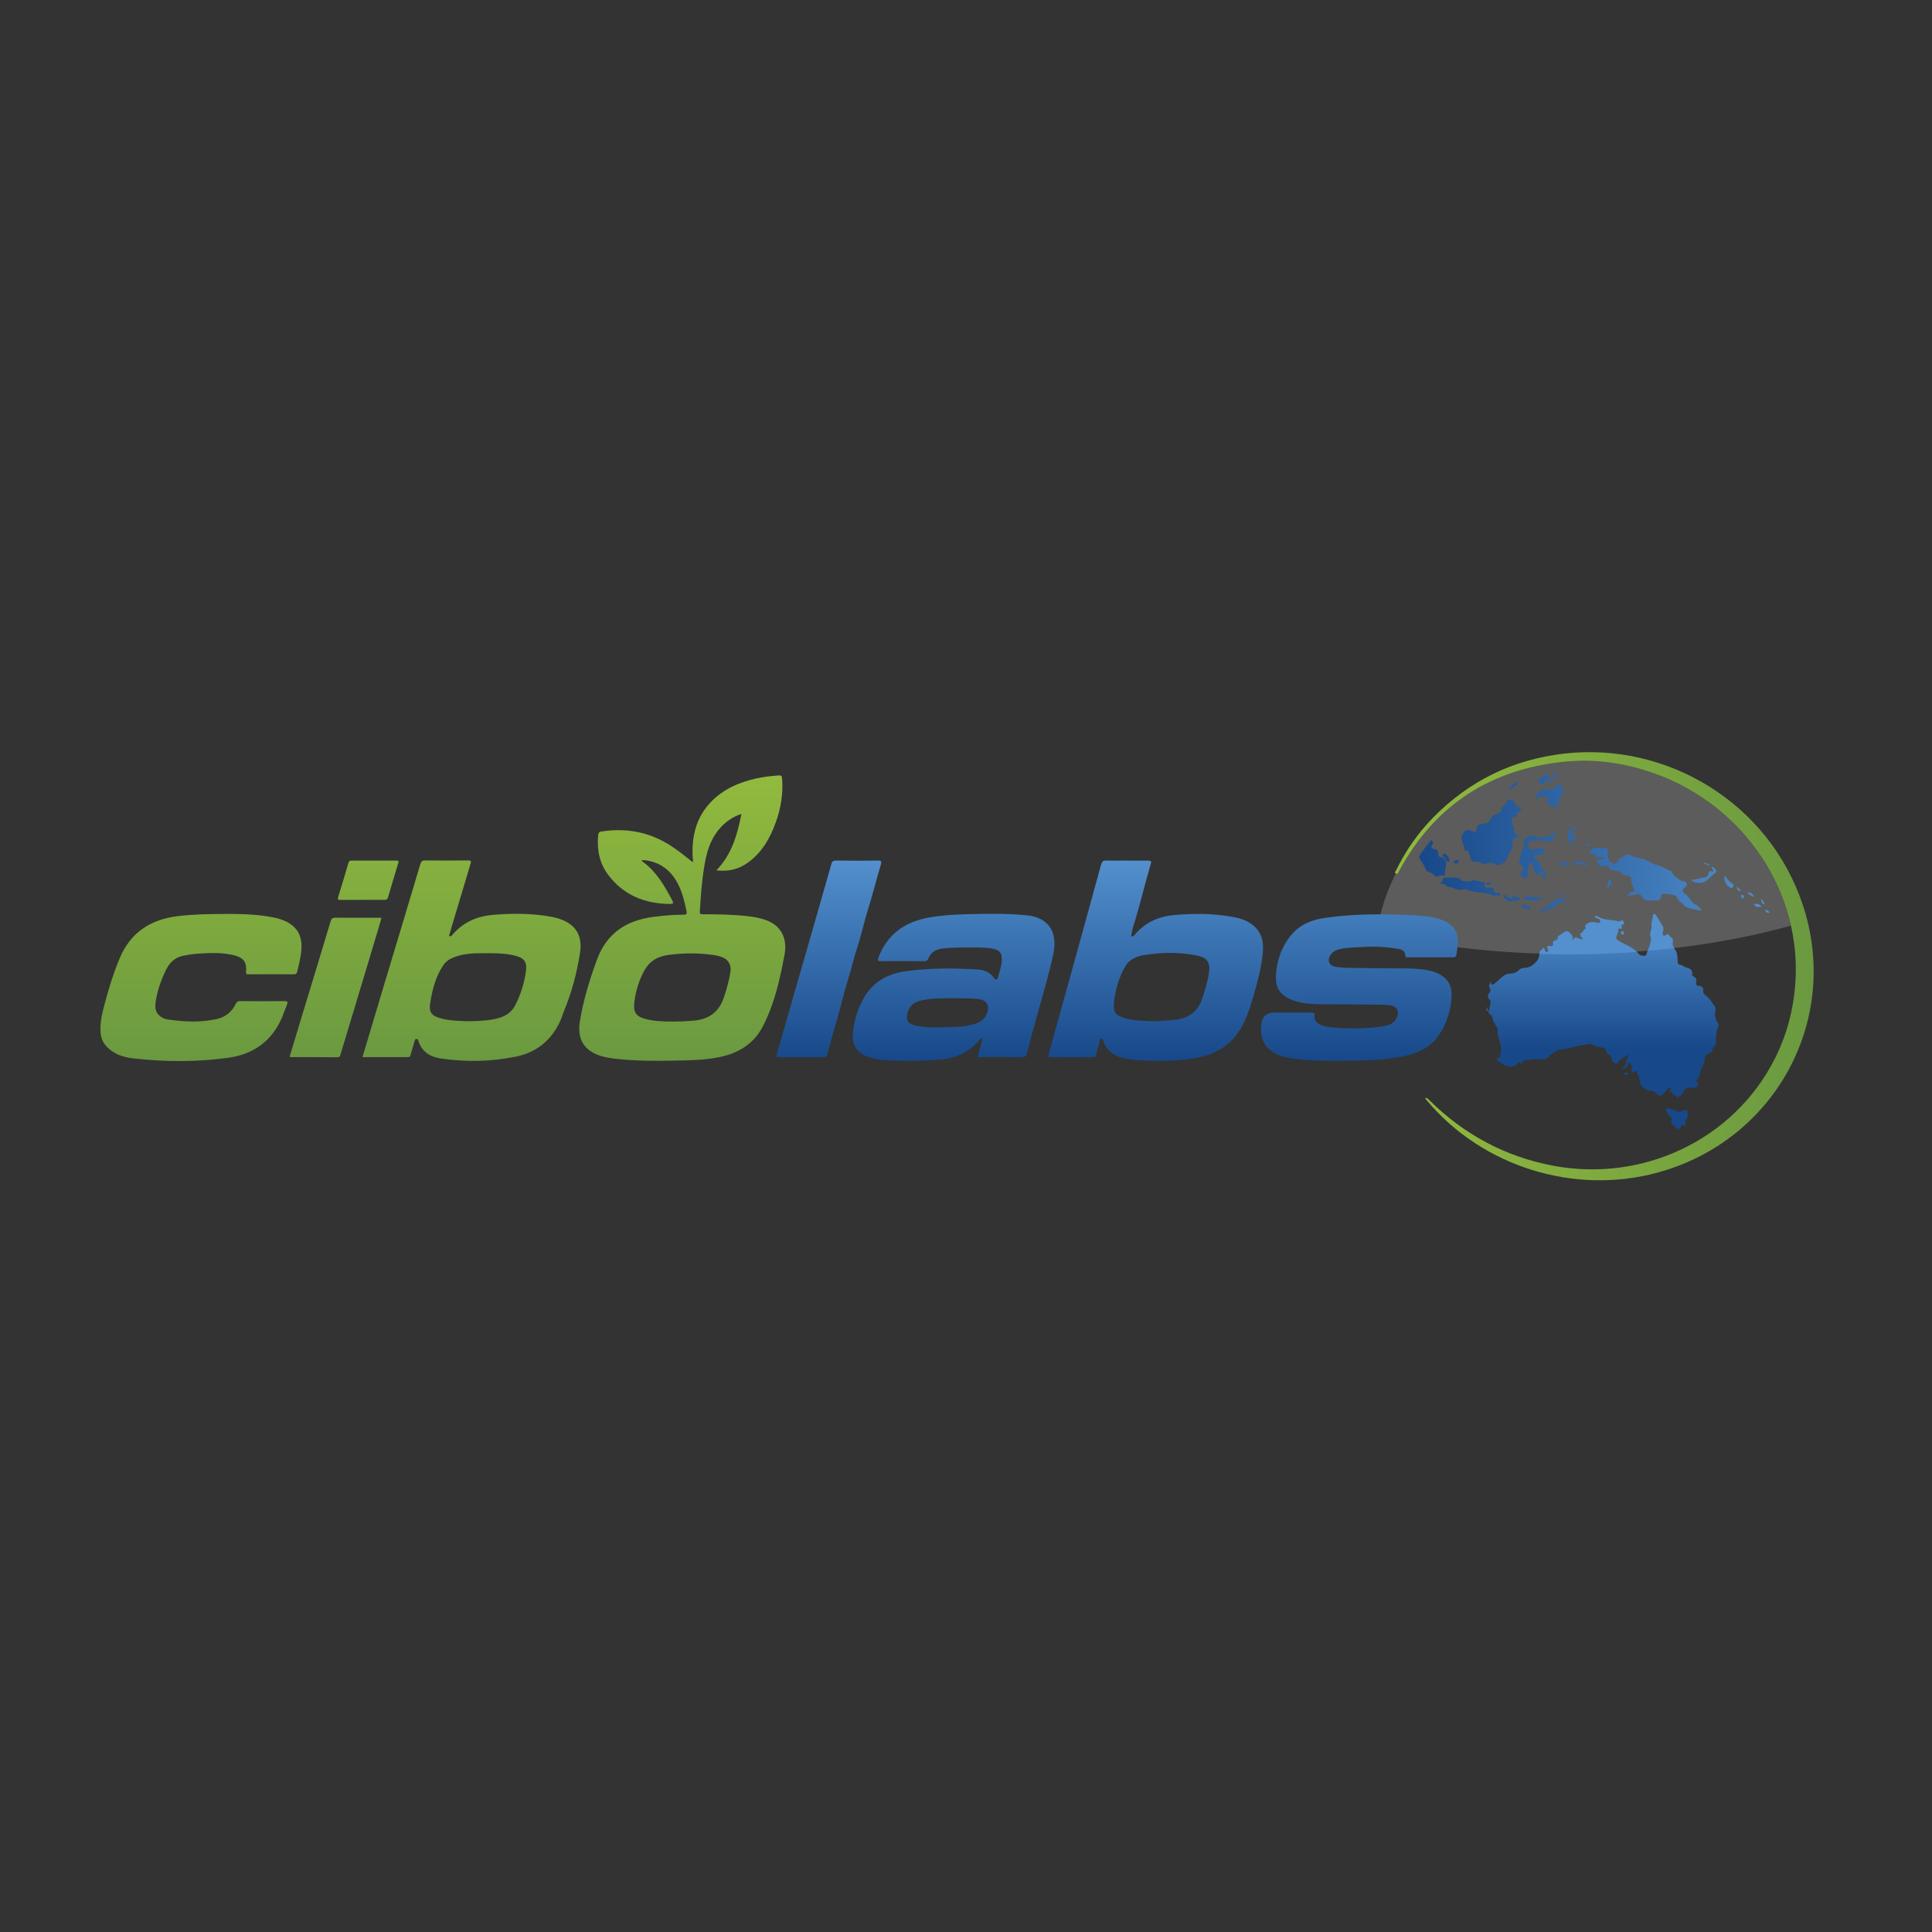 <?xml version="1.0" encoding="UTF-8"?>
<svg xmlns="http://www.w3.org/2000/svg" xmlns:xlink="http://www.w3.org/1999/xlink" id="Layer_1" data-name="Layer 1" viewBox="0 0 300 300">
  <rect x="0" y="0" width="300" height="300" fill="#333333" stroke="none"/>
  <defs>
    <style>
      .cls-1 {
        fill: url(#linear-gradient-2);
      }

      .cls-2 {
        fill: url(#New_Gradient_Swatch);
      }

      .cls-3 {
        fill: url(#linear-gradient);
      }

      .cls-4 {
        fill: url(#New_Gradient_Swatch_copy-4);
      }

      .cls-5 {
        fill: url(#New_Gradient_Swatch_copy-3);
      }

      .cls-6 {
        fill: url(#New_Gradient_Swatch_copy-2);
      }

      .cls-7 {
        fill: #fff;
      }

      .cls-8 {
        fill: #6fa141;
      }

      .cls-9 {
        fill: #5390cd;
      }

      .cls-10 {
        opacity: .2;
      }

      .cls-11 {
        fill: url(#New_Gradient_Swatch_copy);
      }
    </style>
    <linearGradient id="New_Gradient_Swatch" data-name="New Gradient Swatch" x1="68.76" y1="164.76" x2="68.76" y2="120.4" gradientUnits="userSpaceOnUse">
      <stop offset="0" stop-color="#6a9940"></stop>
      <stop offset="1" stop-color="#92ba3e"></stop>
    </linearGradient>
    <linearGradient id="New_Gradient_Swatch_copy" data-name="New Gradient Swatch copy" x1="220.38" y1="130.87" x2="274.8" y2="130.87" gradientUnits="userSpaceOnUse">
      <stop offset="0" stop-color="#174889"></stop>
      <stop offset="1" stop-color="#5390cd"></stop>
    </linearGradient>
    <linearGradient id="New_Gradient_Swatch_copy-2" data-name="New Gradient Swatch copy" x1="239.34" y1="132.36" x2="239.37" y2="132.36" xlink:href="#New_Gradient_Swatch_copy"></linearGradient>
    <linearGradient id="New_Gradient_Swatch_copy-3" data-name="New Gradient Swatch copy" x1="230.74" y1="156.69" x2="231.05" y2="156.69" xlink:href="#New_Gradient_Swatch_copy"></linearGradient>
    <linearGradient id="linear-gradient" x1="216.61" y1="150.03" x2="281.62" y2="150.03" gradientUnits="userSpaceOnUse">
      <stop offset="0" stop-color="#92ba3e"></stop>
      <stop offset="1" stop-color="#6a9940"></stop>
    </linearGradient>
    <linearGradient id="New_Gradient_Swatch_copy-4" data-name="New Gradient Swatch copy" x1="173.49" y1="164.74" x2="173.49" y2="133.63" xlink:href="#New_Gradient_Swatch_copy"></linearGradient>
    <linearGradient id="linear-gradient-2" x1="248.96" y1="175.29" x2="248.96" y2="141.92" gradientUnits="userSpaceOnUse">
      <stop offset=".37" stop-color="#174889"></stop>
      <stop offset="1" stop-color="#5390cd"></stop>
    </linearGradient>
  </defs>
  <path class="cls-2" d="M107.54,133.86c.16-.18.05-.38.03-.57-.21-3.34.49-6.38,2.9-8.84,1.92-1.96,4.32-2.98,6.95-3.57,1.06-.24,2.13-.36,3.21-.45.76-.07.78-.06.83.73.14,2.25-.24,4.43-1,6.54-.86,2.41-2.1,4.59-4.2,6.16-1.45,1.08-3.09,1.54-5.02,1.28,2.39-2.46,3.25-5.51,3.89-8.75-1.47.47-2.58,1.31-3.5,2.41-1.41,1.68-1.94,3.69-2.28,5.79-.38,2.3-.54,4.61-.68,6.93-.02.42.14.45.48.45,1.96,0,3.93.02,5.89.19,1.36.11,2.72.27,4,.75,2.3.87,3.23,2.87,2.79,5.3-.27,1.45-.56,2.88-.91,4.3-.6,2.41-1.36,4.76-2.52,6.96-1.41,2.67-3.77,4.07-6.65,4.67-2.11.44-4.26.5-6.4.54-3.35.07-6.7.09-10.03-.3-.57-.07-1.15-.18-1.71-.32-2.82-.75-4.04-2.61-3.57-5.47.55-3.3,1.51-6.5,2.68-9.63,1.48-3.99,4.46-6,8.57-6.56,1.61-.22,3.23-.37,4.85-.36.44,0,.55-.13.46-.55-.29-1.39-.61-2.78-1.24-4.06-1.04-2.13-2.68-3.5-5.09-3.84-.16-.02-.32-.02-.48-.02-.05,0-.1.04-.2.08,2.26,1.57,3.56,3.83,4.79,6.14.26.5.13.58-.37.58-3.88-.05-7.18-1.35-9.57-4.52-1.38-1.83-1.77-3.94-1.56-6.2.05-.49.36-.51.69-.56,3.48-.49,6.78.01,9.85,1.79,1.48.85,2.8,1.92,4.12,2.99.02.02.05.04.07.07,0-.02,0-.04,0-.06h-.09M104.81,158.61c.84.03,1.84-.05,2.84-.12,2.35-.18,3.97-1.29,4.74-3.58.44-1.3.81-2.61,1.03-3.96.18-1.08-.32-1.97-1.31-2.33-.4-.15-.83-.26-1.26-.32-2.38-.34-4.77-.34-7.16,0-1.57.22-2.82.93-3.62,2.37-.84,1.52-1.33,3.14-1.56,4.85-.23,1.67.25,2.36,1.9,2.75,1.39.33,2.81.37,4.4.36M56.28,164.15c1.18-3.95,2.34-7.82,3.5-11.69,1.83-6.09,3.68-12.18,5.49-18.28.14-.46.32-.58.78-.57,2.21.02,4.41.02,6.62,0,.46,0,.53.1.39.54-.94,3.1-1.86,6.2-2.79,9.31-.16.53-.31,1.06-.47,1.59-.03.11-.11.25.03.32.11.06.23,0,.32-.1.02-.03.06-.06.08-.09,1.63-1.93,3.76-2.89,6.23-3.11,3.1-.28,6.21-.26,9.28.31.18.03.35.08.53.12,2.99.77,4.28,2.6,3.77,5.63-.49,2.97-1.23,5.89-2.4,8.69-.21.51-.35,1.05-.58,1.56-1.36,3.11-3.7,5.04-7.02,5.71-3.84.77-7.72.84-11.6.27-1.65-.24-2.94-1.03-3.47-2.73-.05-.16-.1-.31-.31-.3-.22,0-.24.19-.28.33-.22.71-.43,1.42-.62,2.13-.07.26-.17.36-.44.36-2.32,0-4.65,0-7.04,0M72.81,158.58c1.1-.03,2.2-.06,3.3-.22,1.62-.23,3.09-.7,3.91-2.3.84-1.64,1.38-3.37,1.64-5.18.22-1.51-.25-2.14-1.74-2.5-1.77-.43-3.58-.37-5.38-.36-1.13,0-2.25.08-3.33.39-.91.26-1.8.62-2.35,1.43-1.23,1.8-1.75,3.88-2.07,5.99-.21,1.37.24,1.9,1.62,2.29,1.44.4,2.93.41,4.41.46M35.28,141.92c-3.13,0-5.45.06-7.76.35-4.24.53-7.33,2.6-8.98,6.63-1,2.45-1.78,4.97-2.43,7.52-.34,1.32-.61,2.65-.48,4.03.07.76.35,1.41.86,1.98,1.16,1.3,2.71,1.75,4.33,1.93,4.9.54,9.81.57,14.69-.12,3.85-.54,6.7-2.58,8.27-6.23.28-.66.5-1.35.78-2.01.18-.41.1-.55-.37-.55-2.31.02-4.61.02-6.92,0-.38,0-.52.16-.67.45-.62,1.27-1.63,2.06-3.01,2.35-2.24.48-4.5.45-6.76.15-.52-.07-1.08-.09-1.55-.34-1.06-.58-1.31-1.29-1.09-2.65.27-1.66.82-3.22,1.55-4.73.59-1.23,1.47-2.1,2.9-2.31.63-.1,1.26-.23,1.89-.27,2-.13,4.01-.26,5.97.28,1.35.37,1.84,1.09,1.71,2.48-.03.35.04.44.38.43,2.35-.01,4.69-.02,7.04,0,.33,0,.45-.12.52-.42.23-.95.47-1.9.6-2.88.38-2.81-.73-4.52-3.46-5.33-.23-.07-.46-.12-.7-.17-2.68-.57-5.41-.56-7.33-.58M58.64,142.51c-2.18,0-4.37.02-6.55-.01-.48,0-.63.16-.76.59-1.45,4.84-2.93,9.68-4.4,14.51-.65,2.16-1.3,4.32-1.96,6.49.09.03.15.06.2.06,2.41,0,4.81,0,7.21.02.41,0,.44-.24.52-.51,1.93-6.4,3.85-12.8,5.78-19.2.19-.63.36-1.26.56-1.95h-.61ZM56.24,139.73c1.16,0,2.32,0,3.48,0,.28,0,.43-.07.52-.35.53-1.8,1.06-3.6,1.61-5.39.1-.32,0-.36-.28-.36-2.32,0-4.64,0-6.97,0-.28,0-.42.07-.5.37-.51,1.76-1.04,3.52-1.59,5.27-.13.4,0,.48.37.47,1.12-.02,2.24,0,3.36,0"></path>
  <path class="cls-8" d="M107.54,133.86h.09s0,.04,0,.05c-.02-.02-.05-.04-.07-.07h0Z"></path>
  <g class="cls-10">
    <path class="cls-7" d="M243.23,118.27c-11.61,1.08-20.37,6.61-25.98,16.93-.02.03-.03.07-.05.11-.1.21-.2.49-.48.34-1.44,2.87-2.45,5.96-2.95,9.22,7.71,1.79,16.24,2.91,25.26,3.2,0-.04,0-.07,0-.11,0-.45.39-.59.63-.85.22.15.14.39.25.56.09.13.19.19.35.08.12-.09.11-.12.06-.27-.21-.63-.13-.71.46-.59.31.06.42-.23.36-.38-.12-.32.06-.39.27-.46.26-.1.53-.18.43-.56,0-.04.04-.12.09-.14.45-.19.77-.63,1.26-.76.34-.09.98.59.99,1.02,0,.15-.02.31,0,.52.22-.75.58-.58.94-.41.21.1.43.2.61.11.05-.24-.23-.25-.29-.4-.09-.21-.27-.43.12-.57.29-.1.23-.6.68-.63.16-.01-.33-.3-.04-.59.4-.4.85-.47,1.36-.43.12,0,.23.05.35.08.21.05.47.14.54-.16.06-.24-.13-.4-.36-.47-.19-.06-.37-.12-.46-.32.17-.23.37-.06.48.01.68.42,1.46.51,2.2.56.48.03.98.34,1.49.05.29-.16.15.23.32.3.21.08.03.18-.06.23-.19.13-.47.2-.26.53.04.07,0,.15-.1.18-.06.02-.16.01-.24,0-.14,0-.26-.01-.23.06.18.55-.31.92-.31,1.41,0,.18.15.21.26.3.49.4,1.11.58,1.64.89.45.27.92.54,1.31.9.57-.04,1.15-.09,1.72-.13.16-.47.35-.93.46-1.43.05-.23.1-.42,0-.62-.28-.66.21-1.26.12-1.89-.08-.53.24-.98.22-1.49,0-.12.05-.23.2-.27.16-.03.19.07.26.18.33.55.67,1.1,1.01,1.64.18.28.19.55.08.86-.07.21-.13.46.04.62.19.18.36.01.52-.12.08-.07.21-.13.26-.03.22.42.88.58.71,1.24-.09.33.01.63.21.9,6.46-.75,12.56-1.93,18.15-3.48-2.41-10.67-10.36-19.72-21.03-23.57-3.61-1.3-7.33-2.04-11.12-2.04-.89,0-1.79.04-2.69.12"></path>
  </g>
  <path class="cls-9" d="M252.01,145.1c-.11-.05-.31.04-.31-.19,0-.17.04-.32.25-.33.22,0,.18.16.2.29.02.12.06.25-.15.23"></path>
  <path class="cls-11" d="M247.59,133.61c.53-.08,1.03-.17,1.53-.28-.1-.27-.33-.19-.52-.21-.38-.04-.84.16-1.02-.41-.02-.06-.21-.08-.33-.1-.17-.02-.43.02-.35-.24.05-.19-.03-.4.32-.57.63-.3,1.21-.11,1.81-.11s.73.22.62.79c-.11.57.25,1.37.79,1.61.3.13.6-.06.74-.33.29-.53.84-.7,1.28-1.02.19-.13.35-.11.56-.01.66.33,1.35.51,2.08.66.76.15,1.39.78,2.19.93.78.15,1.39.66,2.13.9.05.02.12.06.14.11.23.7.89.96,1.39,1.38.18.16.35.14.55.14.28,0,.37.23.41.43.04.17-.03.34-.23.44-.43.22-.49.76-.09,1.03.39.26.6.62.88.94.22.25.46.69.93.81.3.08.42.5.74.68.16.09-.09.29-.24.22-.8-.35-1.8-.14-2.47-.9-.35-.4-.88-.63-1.06-1.2-.08-.26-.38-.29-.59-.34-.46-.1-.93-.14-1.4-.18-.27-.03-.41.12-.42.39,0,.5-.39.64-.74.63-.37,0-.74.04-1.11.04-.5,0-.89-.03-1.14-.61-.25-.57-.84-.36-1.31-.26-.29.06-.57.17-.93.13.14-.32.35-.58.67-.59.47-.02.4-.31.3-.55-.18-.46-.44-.86-.4-1.43.03-.46-.53-.59-.94-.64-.23-.03-.37-.07-.53-.27-.31-.36-.79-.43-1.25-.46-.32-.03-.59-.02-.74-.43-.12-.35-.75-.41-1.1-.18-.25.17-.3-.05-.4-.19-.2-.29-.27-.71-.75-.77M226.92,130.3c.19.53.48,1.13.52,1.79,0,.02.07.06.09.05.7-.22.52.39.7.7.18.33.06.94.55.95.54.01,1.04.02,1.49.35.06.05.2.03.29,0,.67-.19,1.31-.27,1.9.22.04.03.15,0,.22-.03,1-.3,1.46-.83,1.58-1.8,0-.07.08-.14.14-.19.46-.4.52-1,.48-1.48-.06-.68.29-.77.76-.87.09-.02.22.03.25-.1.03-.15-.09-.2-.2-.25-.29-.13-.73-.28-.6-.63.25-.67-.69-1.16-.19-1.81-.4-.45-.04-.36.24-.35.25.02.55-.22.48-.33-.34-.51.12-.34.3-.42.27-.13.54-.26.14-.56-.4-.3-.8-.6-1-1.11-.13-.33-.6-.08-.82-.34-.04.04-.11.07-.12.11-.04.75-1.11.9-1,1.75.02.11-.21.15-.32.23-.44.33-1.09.36-1.32.98-.23.6-.76.73-1.33.79-.45.05-.8.21-.85.77-.03.32-.15.69-.68.36-.72-.44-1.29-.18-1.57.64-.05.15-.07.31-.12.55M239.53,132.3c-.01-.11.08-.11.15-.14.19-.09.35-.27.04-.32-.47-.07-1.06-.2-1.4.02-.44.28-.61.03-.85-.13-.43-.27-.12-.65-.11-.98,0-.33.31-.24.45-.23.55.05,1.12-.15,1.65.04.84.3,1.46.05,1.92-.67.11-.16.25-.36.07-.53-.21-.2-.3.06-.43.16-.62.52-2.08.69-2.81.32-.65-.33-1.56.22-1.59.97-.02.42.09.87-.3,1.21-.07.06-.08.22-.09.34-.03.37-.09.73-.23,1.09-.12.3-.32.76.29.97.19.07.34.46.08.72-.24.23-.19.51-.2.78-.01.38.25.37.49.32.25-.05.69.14.63-.37-.06-.55.14-1.07.1-1.61-.02-.2.18-.19.29-.25.13-.06.28.02.28.14-.02.44.3.77.37,1.18.04.22,0,.44.3.51.28.06.38-.06.44-.33.05-.2.3-.14.47-.18.09-.02.15.02.17.12.04.27-.18.17-.3.22-.13.05-.17.26-.1.29.21.1.22.46.52.4.16-.03.31-.17.26-.34-.09-.31.08-.7-.33-.92-.2-.1-.42-.31-.47-.52-.17-.72-.7-1.12-1.23-1.54.65-.26,1.31-.47,2.1-.4-.2-.31-.48-.14-.59-.34M239.34,132.35h.04s-.02.03-.02.03l-.02-.03ZM224.61,133.73c-.26.09-.26-.07-.25-.25h0c-.19-.06-.11-.43-.44-.36-.51.1-.64-.44-.63-.65.05-.55-.28-.58-.62-.64-.44-.07-.49-.36-.27-.63.27-.33.02-.49-.1-.79-.73.78-1.29,1.6-1.85,2.41-.14.19-.1.37.03.55.36.51.67,1.06.93,1.62.06.12.08.29.24.33.41.1.81.3,1.06.6.38.43.71.05,1.04.03.2-.02.67.1.64-.2-.07-.71.21-1.35.2-2.04h0ZM223.62,137.26c.42.07.88-.1,1,.43.85-.08,1.55.68,2.43.46.18-.04.37-.15.58-.06,1.3.59,2.78.37,4.1.9.14.06.37.3.58.02.08-.11.18-.02.21.08.04.12.07.26.22.14.11-.1.27-.19.26-.38,0-.18-.14-.14-.26-.17-.33-.09-.93.13-.74-.6,0-.02-.15-.1-.24-.14-.23-.12-.47-.08-.7-.05-.31.04-.48,0-.5-.39,0-.18.05-.58-.27-.54-.29.04-.49-.11-.73-.15-.31-.05-.69-.22-.9-.1-.47.28-.9.12-1.36.1-.42-.01-.57-.42-.9-.48-.68-.12-1.37-.07-2.06-.06-.15,0-.23.07-.25.2-.06.29-.24.52-.46.8M242.19,124.67c-.25-.46-.11-.81.24-1.07.36-.28.3-.6.18-.94-.08-.23-.15-.45-.23-.68-.06-.17-.17-.26-.36-.26-.19,0-.31.06-.31.28,0,.13,0,.24-.19.32-.89.35-.8.37-1.66.23-.09-.02-.22,0-.29.06-.38.32-1.01.41-1.01,1.1,0,.1-.16.21.02.29.12.05.25.03.3-.1.06-.17.18-.43.33-.29.29.27.55.08.82.08.18,0,.55-.02.36.31-.31.53-.1.77.34,1.05.22.15.46.1.65.21.12.07.17.29.37.13.17-.14.22-.32.16-.54-.03-.11-.23-.24,0-.32.06-.02.17.1.26.16M265.79,134.58c-.08.19.08.25.11.35.06.18.37.52-.21.35-.12-.03-.36-.03-.37.31,0,.23-.29.6-.5.64-.55.1-1.1.15-1.64.35-.13.05-.43-.19-.5.06-.07.23.27.21.41.33.15.13.38.09.58.12,1.32.16,1.86-1.02,2.75-1.6.09-.06.13-.31,0-.44-.18-.17-.29-.45-.62-.47M243.24,139.48c-.28-.2-.51.06-.76.05-1.02-.06-1.66.69-2.36,1.24-.26.2-.36.59-.8.57-.15,0-.18.15-.15.27.04.15.16.13.29.12.39-.04.55-.51.89-.53.81-.05,1.27-.68,1.88-1.04.33-.19.78-.27,1-.67M244.11,129.73c0-.29-.03-.53.01-.76.03-.15.06-.28-.08-.36-.19-.1-.24.11-.31.2-.28.36-.27,1.91,0,2.27.11.16.25.26.5.26-.2-.28-.52-.48-.32-.82.24-.41.51.11.76.05.05-.21.04-.37-.15-.44-.12-.05-.17-.08-.05-.19.12-.11.39-.19.16-.39-.18-.16-.31.1-.51.17M240.36,120.99c.3-.22.27-.5.2-.83-.24.1-.25.3-.38.43-.12-.13-.16-.36-.42-.32-.27.04-.21.24-.24.41-.03.24-.24.23-.4.29-.11.04-.35-.04-.29.19.07.32.33.48.63.58.11.03.27.17.29.02.06-.39.45-.48.62-.77h0ZM235,139.54c-.35-.18-.9.18-1.04-.5-.03-.13-.19-.13-.3-.04-.14.11-.2.37-.11.42.4.19.67.7,1.21.52.2-.06.41-.03.58-.1.23-.1.64.11.69-.17.07-.41-.4-.26-.61-.39-.05-.03-.09-.08-.14-.11-.12-.05-.23-.21-.37-.07-.18.18.15.23.1.44M237.97,139.76c.49.27.95-.29,1.46-.08.1.04.16-.14.15-.21,0-.11-.12-.15-.22-.12-.32.11-.62-.04-.93-.04-.49,0-.98-.17-1.48-.04-.13.03-.31,0-.28.21.03.17.13.29.33.23.32-.1.61.22.95.05M267.79,135.9c-.08.79.13,1.37.68,1.8.19.14.47.35.66.02.16-.27-.04-.49-.27-.62-.46-.27-.71-.71-1.07-1.2M244.11,134.04c.14.07.3.23.41.21.59-.14,1.14-.02,1.7.14.11.03.22-.02.22-.12s-.05-.23-.19-.27c-.71-.18-1.42-.19-2.15.05M224.36,133.49c.14.02.21.12.25.25h-.01c.13-.13.48.36.45-.13-.03-.43-.2-.84-.67-1.02-.14-.05-.28-.11-.34.07-.04.12-.09.3.1.34.34.07.21.31.23.51h0ZM237.12,141.21c.29-.06.51.04.55-.17.03-.18-.17-.25-.31-.31-.24-.09-.48-.19-.73-.23-.16-.03-.39-.1-.45.14-.05.23.2.22.33.26.25.09.45.36.62.31M234.28,122.63c.53-.37,1.34-.44,1.49-1.46-.55.59-1.29.71-1.49,1.46M242.09,134.08c.4.22.69.44,1.1.34.14-.03.33-.05.29-.22-.03-.13-.1-.34-.33-.34-.33,0-.66.04-1.06.21M249.73,137.97c.12-.21.16-.41.27-.47.3-.14.16-.38.18-.57.02-.24-.15-.39-.37-.37-.3.04-.03.24-.06.36-.03.17.04.37-.12.5-.26.21-.02.33.09.54M273.57,140.77c-.37-.4-.75-.47-1.22-.41.27.64.72.46,1.22.41M241.87,120.98c-.08-.25-.05-.47-.18-.66-.07-.1.1-.37-.18-.32-.25.05-.32.29-.23.5.09.23.22.48.59.48M226.54,133.78c.02-.2-.09-.26-.25-.26-.23,0-.46.02-.53.28-.05.19.1.29.28.29.22,0,.44-.05.5-.31M272.43,139.26c-.25-.35-.49-.73-1.08-.73.25.5.68.6,1.08.73M240.36,120.99s.06.09.06.14c.02.37.34.25.54.3.08.02.24-.1.2-.24-.1-.27-.32-.25-.55-.19-.08.02-.17.12-.26,0h0ZM273.96,140.44c.01-.46-.31-.64-.55-.87.12.32.1.75.55.87M247,131.22q-.63-.26-.97.01.56.16.97-.01M274.05,141.29c.24.44.27.45.75.46-.14-.29-.35-.47-.75-.46M265.58,134.38c-.31-.19-.59-.45-1.16-.4.46.23.75.45,1.16.4M269.67,137.71c.13.62.19.67.74.61-.28-.18-.42-.48-.74-.61M244.5,128.25c-.14,0-.16.1-.15.19.03.19.08.4.3.45.11.03.16-.08.16-.19.01-.24-.16-.34-.32-.45M231.66,137.1c-.33.12-.59-.23-.87.03-.02.02,0,.15,0,.15.28.05.58.18.86-.19M270.8,139.26c-.04-.14-.07-.32-.27-.32-.12,0-.26.14-.22.23.06.14.16.32.36.32.14,0,.12-.12.12-.23M242.11,138.92c.28.1.56.12.83,0-.28-.15-.55-.16-.83,0"></path>
  <polygon class="cls-6" points="239.35 132.38 239.34 132.35 239.37 132.35 239.35 132.38"></polygon>
  <path class="cls-5" d="M231.05,157.05c-.27-.15-.21-.42-.31-.73.26.24.24.5.31.73"></path>
  <path class="cls-3" d="M221.33,170.5c.27-.06.4.12.55.27,5.41,5.37,11.85,8.85,19.34,10.25,13.87,2.6,28.07-4.01,34.43-16.74,1.79-3.58,2.8-7.37,3.11-11.37,1.14-14.42-8.06-27.83-21.69-32.74-4.47-1.61-9.09-2.35-13.81-1.91-11.61,1.08-20.37,6.61-25.98,16.93-.02.03-.03.07-.05.11-.1.21-.21.51-.51.33-.25-.15,0-.36.08-.51,1.46-2.99,3.33-5.7,5.66-8.09,5.64-5.78,12.49-9.12,20.51-10.02,15.91-1.79,31.72,7.66,36.98,23.54,5.89,17.79-4.27,36.5-22.49,41.51-12.96,3.56-27.25-.88-35.88-11.16-.1-.11-.25-.2-.25-.39"></path>
  <path class="cls-4" d="M174.95,133.64c1.12,0,2.24.01,3.37,0,.38,0,.5.09.38.48-.94,3.16-1.67,6.38-2.66,9.52-.15.47-.24.97-.35,1.45-.02.09-.1.2.01.27.1.07.23.05.33-.04.06-.05.11-.11.17-.17,1.6-1.9,3.68-2.85,6.12-3.06,3.1-.27,6.2-.27,9.28.32,1.25.24,2.44.67,3.36,1.61,1.23,1.27,1.28,2.84,1.07,4.44-.15,1.14-.34,2.28-.63,3.4-.52,2-1.04,4-1.8,5.93-.91,2.3-2.32,4.21-4.54,5.38-1.49.79-3.13,1.15-4.79,1.32-2.88.29-5.76.36-8.64.02-1.12-.13-2.21-.37-3.12-1.1-.54-.43-.9-.99-1.14-1.64-.07-.19-.11-.46-.4-.44-.31.02-.18.31-.23.47-.19.65-.38,1.3-.53,1.97-.07.32-.22.4-.53.4-2.14-.01-4.29-.02-6.43,0-.48,0-.51-.15-.39-.56,1-3.55,1.97-7.11,2.96-10.67,1.72-6.22,3.45-12.44,5.15-18.66.13-.49.31-.68.84-.66,1.06.05,2.12.01,3.19.01M179.02,158.58c1.14-.04,2.24-.1,3.34-.21,2.18-.23,3.69-1.28,4.37-3.44.4-1.28.81-2.55,1-3.88.22-1.55-.25-2.34-1.79-2.66-2.78-.57-5.57-.53-8.36-.07-1.15.19-2.23.68-2.82,1.7-1.01,1.73-1.56,3.63-1.78,5.63-.17,1.6.23,2,1.74,2.48.04.01.08.02.12.02,1.39.37,2.81.35,4.19.43M151.8,164.16c.27-1.02.53-1.97.79-2.93-.33-.07-.39.15-.5.27-1.51,1.76-3.42,2.77-5.73,2.99-3,.28-6,.31-9.01.13-.73-.04-1.46-.2-2.17-.4-2.11-.59-2.97-1.86-2.72-4.06.21-1.93.81-3.74,1.81-5.41,1.45-2.42,3.73-3.57,6.42-3.94,3.71-.51,7.43-.5,11.16-.26,1.02.07,1.91.43,2.51,1.32.09.14.18.27.38.23.18-.04.16-.2.2-.33.26-.82.53-1.64.61-2.5.12-1.27-.32-1.78-1.57-1.99-.74-.12-1.47-.15-2.21-.15-1.78,0-3.56-.05-5.34.15-1.07.12-1.86.54-2.27,1.55-.12.3-.28.43-.62.42-2.26-.02-4.53-.02-6.79,0-.5,0-.51-.15-.35-.56,1.36-3.58,4.04-5.5,7.71-6.19,1.97-.37,3.98-.49,5.98-.54,3.14-.08,6.29-.15,9.43.18,2.15.23,3.59,1.28,4.05,3.02.27,1.01.2,2.04-.02,3.04-.62,2.9-1.48,5.75-2.26,8.61-.61,2.22-1.26,4.43-1.79,6.67-.12.51-.32.7-.88.69-2.04-.04-4.09-.02-6.13-.02h-.7ZM148.24,155.01c-1.78,0-3.56-.04-5.31.37-1.27.3-1.96,1.12-2.09,2.39-.06.62.18,1.06.74,1.29.31.13.65.22.98.27,1.41.23,2.83.23,4.25.18,1.54-.05,3.08-.05,4.57-.52.84-.26,1.51-.72,1.86-1.57.52-1.28-.03-2.16-1.41-2.3-1.2-.12-2.4-.1-3.6-.11M124.4,164.16c1.14,0,2.29-.02,3.43.01.4.01.56-.13.65-.5.43-1.67.9-3.33,1.39-4.99.63-2.14,1.11-4.33,1.78-6.45.54-1.73.93-3.49,1.5-5.21.6-1.81.98-3.69,1.55-5.52.75-2.4,1.37-4.84,2.08-7.26.14-.48.08-.62-.44-.61-2.18.03-4.37.03-6.55,0-.46,0-.6.16-.71.58-1.33,4.71-2.69,9.41-4.04,14.11-1.47,5.11-2.93,10.22-4.41,15.32-.12.43-.06.54.39.53,1.12-.03,2.24,0,3.37,0M207.94,164.74c3.37-.06,6.7-.04,9.98-.71,2.19-.45,4.18-1.34,5.49-3.26,1.25-1.83,1.9-3.9,1.99-6.11.05-1.16-.27-2.23-1.25-2.98-.68-.52-1.46-.81-2.29-.99-1.14-.24-2.3-.3-3.47-.31-2.71-.03-5.41-.03-8.12-.08-1.02-.02-2.05,0-3.05-.21-.82-.17-1.13-.96-.69-1.7.41-.69,1.04-.92,1.75-1.06,1.06-.22,2.14-.2,3.22-.27,1.88-.14,3.75-.04,5.6.28.57.1,1.1.31,1.11,1.03,0,.32.21.28.4.28,2.35,0,4.69,0,7.04,0,.35,0,.48-.17.51-.44.09-.68.2-1.36.22-2.05.05-1.51-.79-2.66-2.36-3.27-1.3-.51-2.67-.67-4.06-.74-4.75-.26-9.49-.3-14.22.38-2.02.29-3.84,1.01-5.2,2.61-1.48,1.76-2.23,3.84-2.4,6.1-.18,2.27.72,3.46,2.89,4.18,1.31.44,2.66.5,4.01.52,3.05.03,6.1.03,9.14.06.56,0,1.12.04,1.68.11,1.08.14,1.49.93,1.04,1.92-.4.87-1.19,1.16-2.03,1.31-2.71.46-5.43.42-8.15.18-.58-.05-1.15-.15-1.69-.39-.61-.27-.99-.71-.91-1.4.05-.44-.13-.49-.5-.49-1.93.01-3.85,0-5.77,0q-1.76,0-1.99,1.75c-.34,2.57.83,4.34,3.33,5.06.35.1.7.18,1.05.24,2.56.45,5.15.39,7.68.46"></path>
  <path class="cls-1" d="M262.05,173.06c-.03.22.06.45-.18.69-.14.14-.24.45-.16.72.09.3.15.53-.27.21-.22-.17-.33.03-.37.19-.1.37-.62.59-.81.27-.25-.4-.98-.55-.69-1.31.08-.2-.38-.64-.64-.92-.22-.23-.24-.49-.16-.71.12-.32.38-.02.56,0,.31.02.61.14.89.29.3.15.63.21.98.04.77-.37.82-.33.85.54M252.92,166.74c-.19-.23-.43-.23-.69-.13-.03.01-.07.12-.06.14.19.22.43.12.65.08.03,0,.05-.05.09-.09M259.46,169.52c.05-.08.16-.12.19-.06.04.1-.09.07-.15.09.19.41.69.48.92.85.05.09.11.03.17-.04.27-.27.71-.42.81-.79.21-.8.8-.71,1.37-.7.1,0,.19.04.28.06.3.06.41-.21.54-.37.07-.09.27-.31-.03-.47-.2-.11-.14-.32,0-.47.49-.56.38-1.36.79-1.96.22-.32.3-.75.35-1.14.02-.16.02-.26.08-.43.24-.6,1.26-.5,1.17-1.34.85-.62.32-1.62.62-2.39.02-.06-.07-.2.01-.4.15-.35.5-.8.14-1.17-.32-.33-.29-.69-.39-1.06-.14-.53.29-1.12-.11-1.56-.46-.51-.73-1.18-1.32-1.57-.29-.19-.47-.42-.43-.78.06-.49-.24-.71-.66-.74-.38-.03-.52-.17-.42-.53.11-.4-.04-.7-.37-.9-.17-.1-.32-.19-.27-.4.14-.64-.41-.89-.78-.98-.44-.1-.75-.42-1.19-.49-.23-.04-.27-.28-.28-.52-.03-.66,0-1.35-.46-1.9-.27-.32-.42-.65-.32-1.04.18-.66-.48-.83-.71-1.24-.05-.09-.18-.03-.26.03-.16.13-.33.3-.52.12-.17-.17-.11-.41-.04-.62.11-.3.1-.58-.08-.86-.35-.54-.68-1.09-1.01-1.64-.06-.11-.1-.22-.26-.18-.15.03-.2.15-.2.27.02.51-.29.97-.22,1.49.09.63-.4,1.24-.12,1.89.09.2.04.4-.01.62-.13.58-.37,1.12-.54,1.68-.08.24-.06.52-.44.53-.35,0-.63,0-.89-.33-.42-.54-1.02-.89-1.61-1.23-.54-.32-1.15-.5-1.64-.9-.1-.08-.25-.11-.25-.3,0-.49.48-.86.3-1.41-.04-.12.31-.03.48-.07.1-.03.14-.12.1-.18-.2-.33.07-.4.26-.53.09-.06.27-.16.06-.23-.17-.06-.02-.46-.32-.3-.51.28-1-.02-1.49-.05-.74-.05-1.52-.14-2.2-.56-.11-.07-.31-.24-.48-.01.09.2.27.26.47.32.23.07.42.23.36.47-.07.3-.33.2-.54.16-.12-.02-.23-.07-.35-.08-.51-.04-.96.03-1.36.43-.29.29.2.58.04.59-.45.04-.39.53-.68.63-.39.14-.2.36-.12.57.06.16.34.16.29.4-.49.24-1.2-.88-1.55.31-.02-.21,0-.37,0-.52-.01-.42-.65-1.1-.99-1.02-.49.12-.8.56-1.26.76-.04.02-.1.1-.09.14.1.38-.17.46-.43.56-.21.08-.39.14-.27.47.06.15-.05.44-.36.38-.59-.12-.67-.03-.46.6.05.14.06.18-.06.27-.16.12-.25.05-.35-.08-.12-.16-.04-.41-.25-.56-.24.26-.63.4-.63.85,0,.56-.14,1.02-.57,1.46-.41.42-.78.73-1.39.82-.41.06-.91.06-1.21.37-.39.41-.85.56-1.36.57-.46,0-.84.19-1.18.45-.44.33-.82.75-1.25,1.09-.2.16-.54.44-.57-.31-.16.44-.46.68-.15,1.06.1.12.07.48-.04.62-.34.44-.44.78.05,1.22.23.21-.03.77-.1,1.32-.03.21-.38.7.16.94.24.11.33.45.35.72.02.23.18.34.25.51.19.51.74.89.51,1.54-.03.1.02.23.05.35.25.95.68,1.84.41,2.9-.11.43.03.83-.59.7-.02.63.62.58.89.9.3.36,1.49.54,1.9.34.07-.04.14-.08.2-.13.22-.17.32-.68.75-.24.06.06.22-.08.23-.21,0-.23.16-.21.32-.25.73-.2,1.47-.19,2.21-.24.44-.03.97.26,1.39-.2.68-.75,1.51-1.26,2.54-1.36,1.05-.1,2.04-.55,3.09-.62.45-.03.92-.37,1.37-.06.38.26.77.35,1.23.41.76.09.78.18.99.95.02.08.13.19.2.19.46,0,.45.3.51.64.09.6.75.97.97.59.37-.64,1.14-.7,1.52-1.32.17.59-.28.96-.32,1.43-.02.27.02.53-.34.58-.09.01-.15.07-.13.16.03.13.14.11.24.08.32-.09.57-.26.58-.64,0-.14.04-.29.23-.3.18,0,.14.17.21.25.33.37.14.83.2,1.24.29.08.66-.3.72-.11.12.39.45.7.45,1.14,0,1.09.75,1.82,1.86,1.87.24.01.46.12.63.29.58.6.87.61,1.38.04.19-.21.35-.46.56-.66.08-.08.21-.31.39-.1.14.16,0,.24-.1.35-.29.36.11.15.18.21"></path>
  <path class="cls-9" d="M254.16,147.77c-.38-.36-.85-.64-1.31-.9-.54-.32-1.15-.5-1.64-.89-.1-.08-.25-.11-.25-.3,0-.49.48-.86.3-1.41-.04-.12.31-.03.48-.07.1-.03.14-.12.1-.18-.2-.33.07-.4.26-.53.09-.06.27-.16.06-.23-.17-.06-.03-.46-.32-.3-.51.28-1-.02-1.49-.05-.74-.05-1.52-.14-2.2-.56-.11-.07-.31-.24-.48-.01.09.2.27.26.46.32.23.07.42.23.36.47-.07.3-.33.2-.54.16-.12-.02-.23-.06-.35-.07-.51-.04-.96.02-1.36.43-.29.29.2.58.04.59-.45.04-.39.53-.68.63-.39.14-.2.36-.12.57.06.16.34.17.29.4-.49.24-1.2-.88-1.55.31-.02-.21,0-.37,0-.52-.01-.42-.65-1.1-.99-1.02-.49.12-.8.56-1.26.76-.04.02-.1.1-.09.14.1.38-.17.46-.43.56-.21.08-.39.14-.27.47.06.15-.06.44-.36.38-.59-.12-.67-.03-.46.6.05.14.06.18-.06.27-.16.12-.25.05-.35-.08-.12-.16-.04-.41-.25-.56-.24.26-.63.4-.63.85,0,.04,0,.07,0,.11,1.55.05,3.12.08,4.7.08,3.53,0,7-.13,10.38-.38"></path>
  <path class="cls-9" d="M259.77,146.32c.18-.66-.48-.82-.71-1.24-.05-.09-.18-.03-.26.03-.16.13-.33.3-.52.12-.17-.17-.11-.41-.04-.62.1-.3.1-.58-.08-.86-.35-.54-.68-1.09-1.01-1.64-.06-.11-.1-.22-.26-.18-.15.03-.2.15-.2.27.02.51-.29.97-.22,1.49.09.63-.4,1.24-.12,1.89.09.21.04.4,0,.63-.11.49-.29.95-.46,1.43,1.38-.12,2.75-.25,4.09-.41-.19-.27-.29-.57-.21-.9"></path>
</svg>
